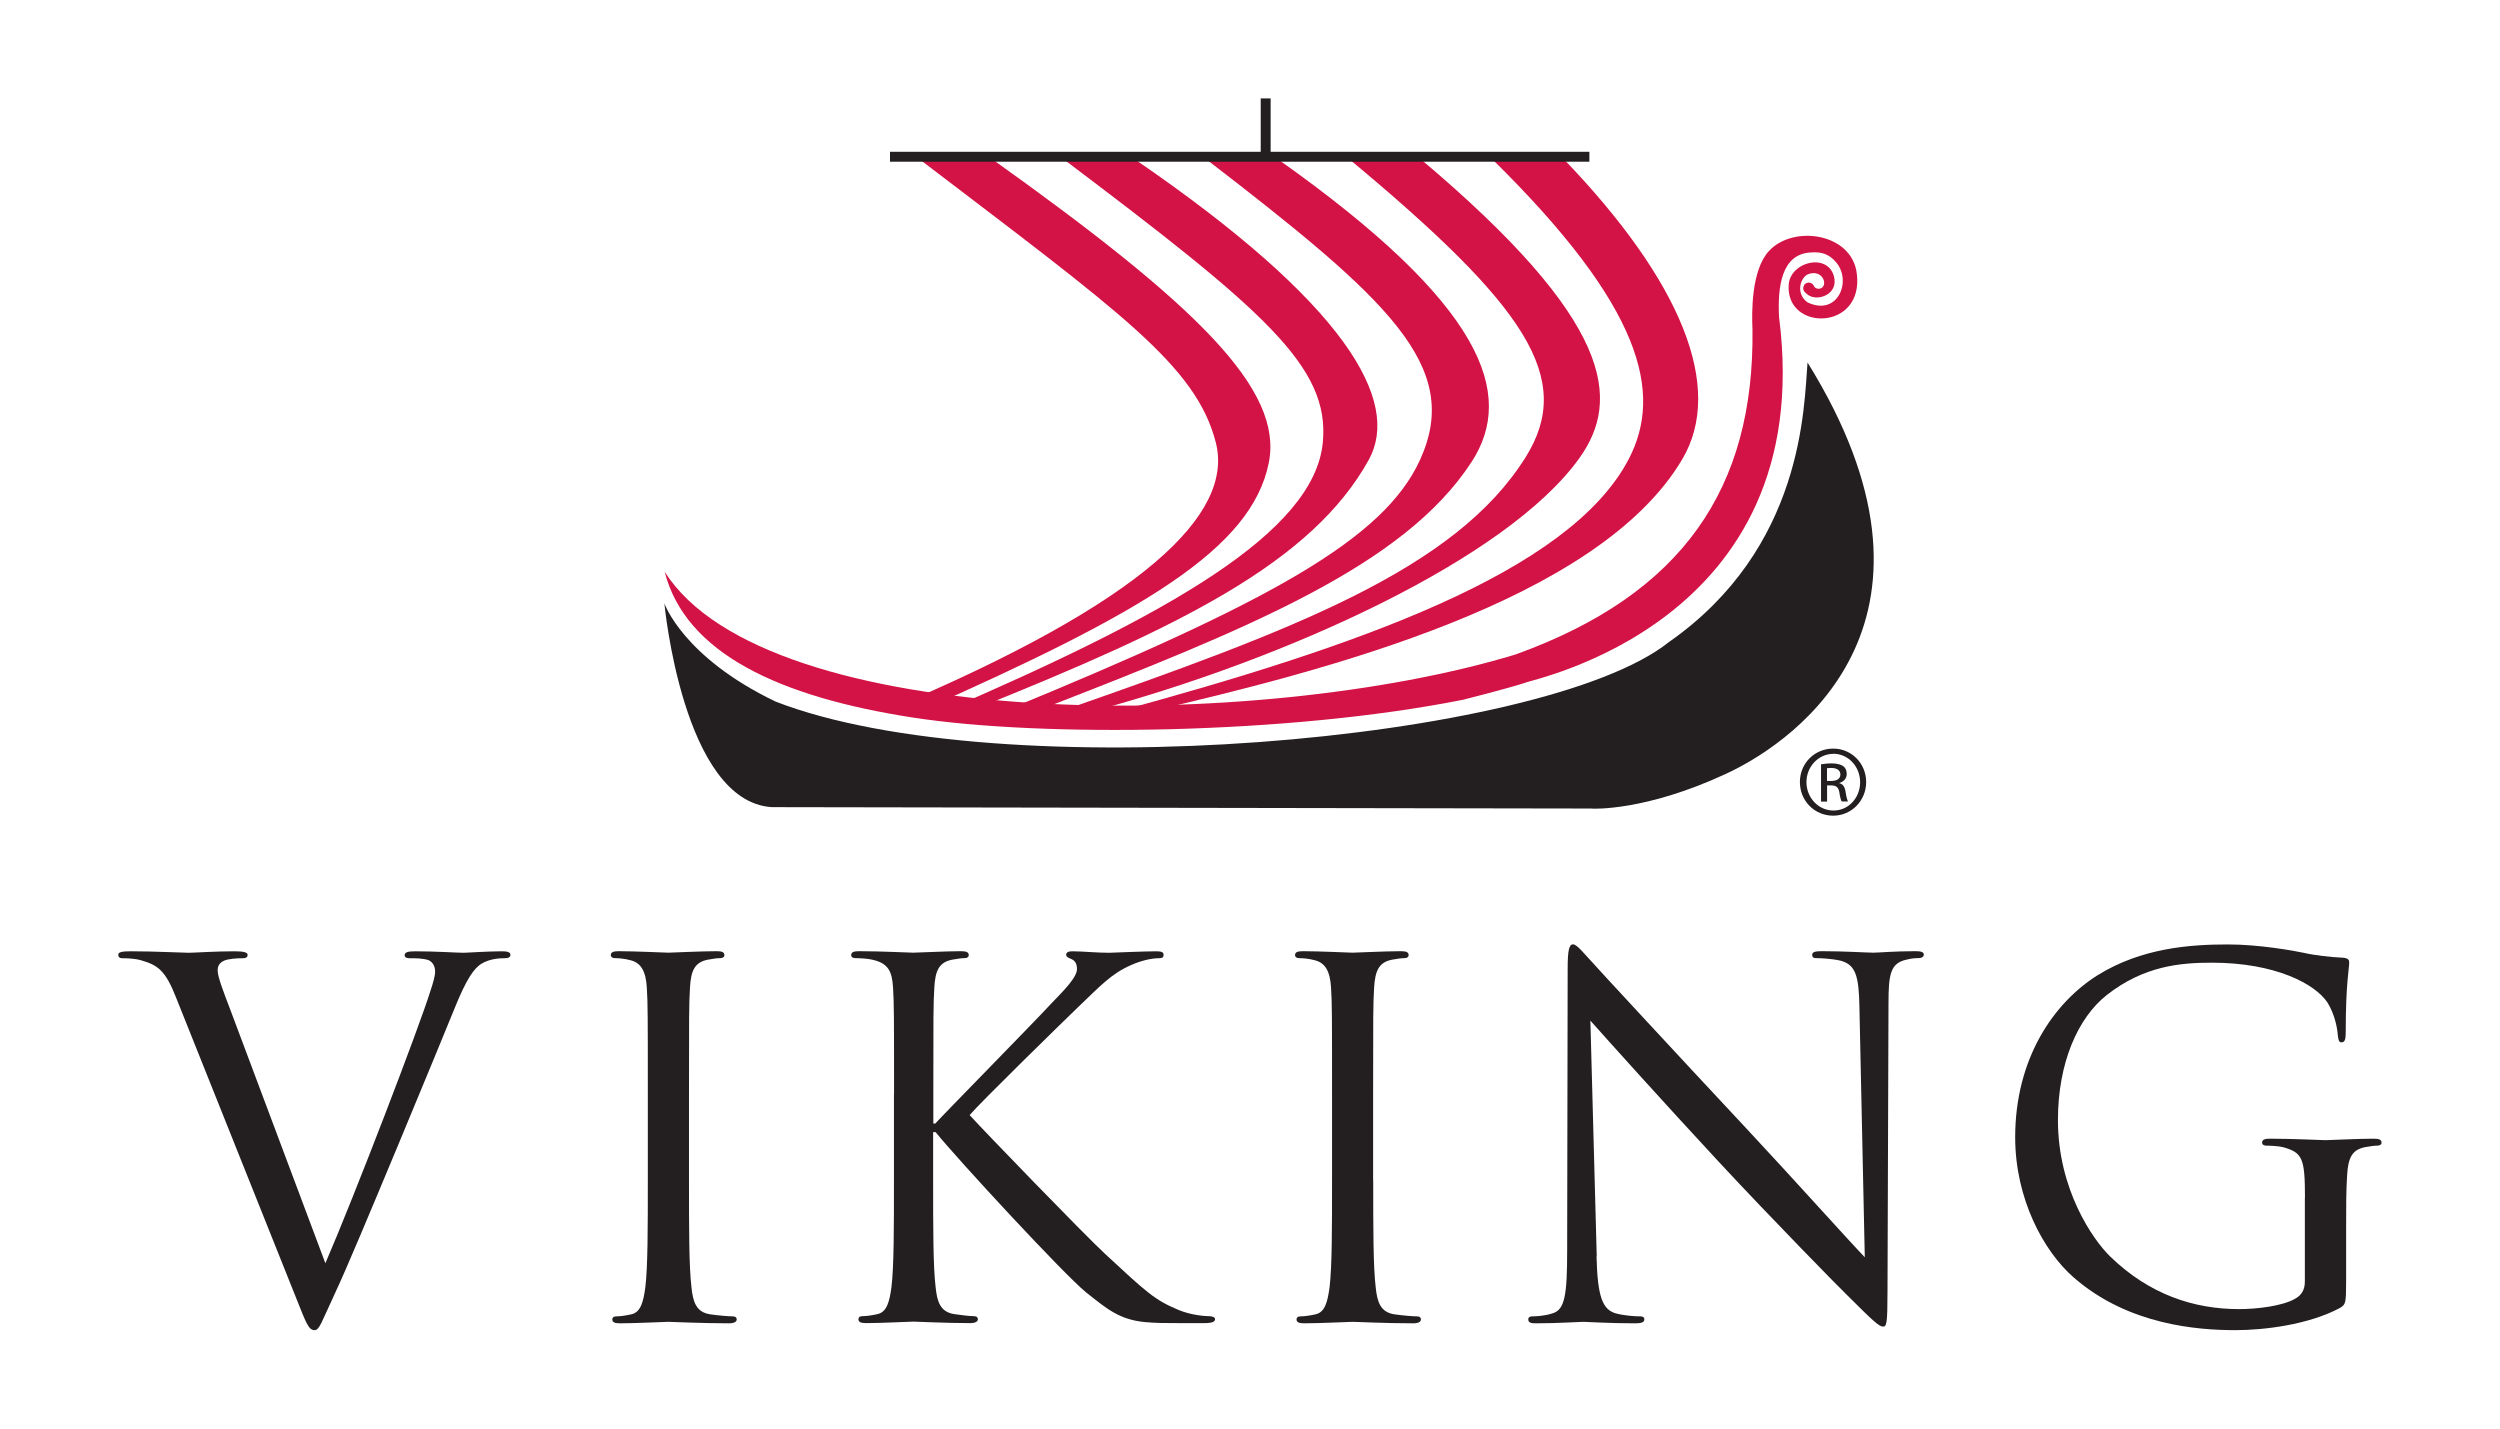 <?xml version="1.0" encoding="UTF-8"?>
<svg xmlns="http://www.w3.org/2000/svg" id="logo" viewBox="0 0 252 144">
  <defs>
    <style>
      .cls-1 {
        fill: #d31245;
      }

      .cls-1, .cls-2, .cls-3 {
        stroke-width: 0px;
      }

      .cls-1, .cls-3 {
        fill-rule: evenodd;
      }

      .cls-2, .cls-3 {
        fill: #231f20;
      }
    </style>
  </defs>
  <g>
    <path class="cls-2" d="M32.8,127.33c2.88-6.65,9.52-23.95,10.61-27.52.25-.74.45-1.44.45-1.88,0-.4-.15-.89-.64-1.14-.59-.2-1.34-.2-1.88-.2-.3,0-.55-.05-.55-.3,0-.3.3-.4,1.09-.4,1.98,0,4.26.15,4.86.15.3,0,2.43-.15,3.87-.15.55,0,.84.1.84.35s-.2.35-.6.35c-.35,0-1.44,0-2.38.59-.64.45-1.39,1.29-2.73,4.66-.55,1.39-3.02,7.34-5.55,13.44-3.02,7.24-5.26,12.6-6.4,15.03-1.39,2.98-1.59,3.77-2.08,3.77-.6,0-.84-.69-1.79-3.07l-12.15-30.4c-1.09-2.78-1.83-3.32-3.57-3.82-.74-.2-1.59-.2-1.88-.2s-.4-.15-.4-.35c0-.3.5-.35,1.29-.35,2.38,0,5.21.15,5.8.15.5,0,2.73-.15,4.61-.15.89,0,1.34.1,1.34.35s-.15.35-.5.35c-.55,0-1.44.05-1.88.25-.55.25-.64.64-.64.99,0,.64.6,2.18,1.34,4.12l9.52,25.39Z"></path>
    <path class="cls-2" d="M69.45,119c0,4.76,0,8.68.25,10.76.15,1.44.45,2.53,1.93,2.73.69.1,1.79.2,2.23.2.3,0,.4.15.4.3,0,.25-.25.4-.79.4-2.73,0-5.85-.15-6.1-.15s-3.37.15-4.86.15c-.55,0-.79-.1-.79-.4,0-.15.1-.3.4-.3.45,0,1.04-.1,1.49-.2.99-.2,1.24-1.29,1.44-2.73.25-2.08.25-6,.25-10.76v-8.73c0-7.74,0-9.12-.1-10.71-.1-1.69-.6-2.53-1.69-2.78-.55-.15-1.19-.2-1.54-.2-.2,0-.4-.1-.4-.3,0-.3.25-.4.79-.4,1.64,0,4.76.15,5.01.15s3.37-.15,4.86-.15c.55,0,.79.1.79.4,0,.2-.2.3-.4.3-.35,0-.64.05-1.24.15-1.34.25-1.74,1.09-1.83,2.83-.1,1.59-.1,2.97-.1,10.71v8.73Z"></path>
    <path class="cls-2" d="M90.12,110.27c0-7.74,0-9.12-.1-10.71-.1-1.69-.5-2.48-2.13-2.83-.4-.1-1.24-.15-1.69-.15-.2,0-.4-.1-.4-.3,0-.3.25-.4.79-.4,2.23,0,5.16.15,5.46.15.45,0,3.32-.15,4.81-.15.55,0,.79.1.79.4,0,.2-.2.3-.4.3-.35,0-.64.05-1.24.15-1.34.25-1.74,1.09-1.83,2.83-.1,1.59-.1,2.97-.1,10.71v2.98h.2c.84-.94,9.82-10.07,11.6-12,1.39-1.44,2.68-2.73,2.68-3.57,0-.6-.25-.89-.64-1.04-.25-.1-.45-.2-.45-.4,0-.25.25-.35.6-.35.99,0,2.53.15,3.72.15.25,0,3.52-.15,4.76-.15.55,0,.74.1.74.35s-.1.35-.5.35c-.74,0-1.79.25-2.78.69-2.03.89-3.12,2.13-5.36,4.26-1.24,1.19-9.87,9.62-10.91,10.86,1.29,1.44,11.6,12.1,13.64,13.98,4.17,3.87,5.01,4.66,7.39,5.65,1.29.55,2.73.64,3.07.64s.64.1.64.3c0,.25-.25.4-1.09.4h-2.53c-1.39,0-2.33,0-3.42-.1-2.63-.25-3.87-1.34-6-3.03-2.23-1.83-12.75-13.19-15.13-16.12h-.25v4.86c0,4.76,0,8.68.25,10.76.15,1.44.45,2.53,1.93,2.73.69.1,1.49.2,1.93.2.3,0,.4.15.4.3,0,.25-.25.4-.79.4-2.43,0-5.31-.15-5.7-.15s-3.27.15-4.76.15c-.55,0-.79-.1-.79-.4,0-.15.1-.3.4-.3.45,0,1.04-.1,1.49-.2.99-.2,1.24-1.29,1.44-2.73.25-2.08.25-6,.25-10.76v-8.73Z"></path>
    <path class="cls-2" d="M138.42,119c0,4.76,0,8.68.25,10.76.15,1.44.45,2.53,1.93,2.73.69.1,1.79.2,2.23.2.3,0,.4.15.4.3,0,.25-.25.4-.79.4-2.73,0-5.85-.15-6.1-.15s-3.37.15-4.86.15c-.54,0-.79-.1-.79-.4,0-.15.1-.3.4-.3.45,0,1.04-.1,1.49-.2.99-.2,1.24-1.29,1.44-2.73.25-2.08.25-6,.25-10.76v-8.73c0-7.74,0-9.12-.1-10.71-.1-1.69-.6-2.53-1.69-2.78-.55-.15-1.19-.2-1.54-.2-.2,0-.4-.1-.4-.3,0-.3.25-.4.79-.4,1.64,0,4.76.15,5.01.15s3.37-.15,4.86-.15c.55,0,.79.1.79.4,0,.2-.2.3-.4.3-.35,0-.64.05-1.24.15-1.34.25-1.74,1.09-1.84,2.83-.1,1.59-.1,2.97-.1,10.71v8.73Z"></path>
    <path class="cls-2" d="M160.93,126.64c.1,4.07.6,5.36,1.94,5.75.94.25,2.03.3,2.48.3.25,0,.4.1.4.3,0,.3-.3.4-.89.4-2.83,0-4.81-.15-5.26-.15s-2.53.15-4.76.15c-.5,0-.79-.05-.79-.4,0-.2.15-.3.4-.3.4,0,1.29-.05,2.03-.3,1.24-.35,1.49-1.79,1.49-6.3l.05-28.42c0-1.93.15-2.48.55-2.48s1.24,1.09,1.73,1.59c.74.84,8.13,8.83,15.77,17.01,4.91,5.26,10.32,11.31,11.9,12.94l-.54-25.19c-.05-3.22-.4-4.31-1.93-4.71-.89-.2-2.03-.25-2.43-.25-.35,0-.4-.15-.4-.35,0-.3.4-.35.99-.35,2.23,0,4.61.15,5.16.15s2.18-.15,4.21-.15c.54,0,.89.05.89.35,0,.2-.2.35-.54.35-.25,0-.6,0-1.19.15-1.63.35-1.83,1.44-1.83,4.41l-.1,29.06c0,3.27-.1,3.52-.45,3.52-.4,0-.99-.55-3.62-3.17-.54-.5-7.69-7.79-12.94-13.44-5.75-6.2-11.36-12.45-12.94-14.23l.64,23.75Z"></path>
    <path class="cls-2" d="M232.34,120.74c0-4.02-.25-4.56-2.23-5.11-.4-.1-1.24-.15-1.69-.15-.2,0-.4-.1-.4-.3,0-.3.25-.4.79-.4,2.23,0,5.36.15,5.6.15s3.37-.15,4.86-.15c.54,0,.79.1.79.4,0,.2-.2.3-.4.3-.35,0-.64.05-1.24.15-1.34.25-1.73,1.09-1.83,2.83-.1,1.59-.1,3.08-.1,5.16v5.55c0,2.23-.05,2.33-.64,2.68-3.17,1.69-7.64,2.23-10.51,2.23-3.77,0-10.81-.5-16.31-5.31-3.03-2.63-5.9-7.93-5.9-14.13,0-7.93,3.87-13.54,8.28-16.32,4.46-2.78,9.37-3.12,13.19-3.12,3.12,0,6.65.64,7.59.84,1.04.25,2.78.45,4.02.5.5.05.59.25.59.45,0,.69-.35,2.08-.35,7.04,0,.79-.1,1.04-.45,1.04-.25,0-.3-.3-.35-.74-.05-.69-.3-2.08-1.04-3.27-1.24-1.88-5.26-4.02-11.65-4.02-3.12,0-6.84.3-10.61,3.27-2.88,2.28-4.91,6.79-4.91,12.6,0,6.99,3.52,12.05,5.26,13.74,3.92,3.82,8.43,5.31,12.99,5.31,1.79,0,4.36-.3,5.65-1.04.64-.35.99-.89.99-1.74v-8.43Z"></path>
  </g>
  <g>
    <g>
      <path class="cls-1" d="M92.6,15.98h7.32c20.76,14.81,29.47,23.29,27.97,30.69-1.75,8.66-12.68,15.07-35.23,25.05l-3.12-.17c25.73-10.84,34.88-19.73,33.01-26.96-2-7.77-9.65-13.11-29.96-28.61h0Z"></path>
      <path class="cls-1" d="M107.05,15.94l7.22.04c21.45,14.65,26.98,24.47,23.69,30.39-5.71,10.29-18.92,16.79-39.8,25.15l-3.05.19c22.46-9.69,37.36-17.99,38.23-27.11.73-7.61-5.82-13.24-26.29-28.67h0Z"></path>
      <path class="cls-1" d="M121.49,15.98h7.22c20.84,14.71,24.09,23.73,19.62,30.59-6.8,10.45-22.36,16.77-43.95,25.14h-3.24c26.97-11.07,38.38-17.37,42.02-25.4,4.27-9.41-3.22-16.14-21.68-30.34h0Z"></path>
      <path class="cls-1" d="M135.92,15.98h7.21c19.52,16.43,20.29,24.3,16.07,30.2-7.3,10.19-29.55,20.28-49.11,25.53h-3.23c23.52-8.2,39.88-14.32,46.94-25.65,4.96-7.96,0-15.22-17.87-30.08h0Z"></path>
      <path class="cls-1" d="M150.35,15.98h7.22c11.98,12.45,16.25,23.11,12.01,30.3-8.47,14.35-36.08,21.34-53.68,25.44h-3.24c23.97-6.53,45.52-13.96,51.52-25.45,3.46-6.64,1.44-15.3-13.82-30.28h0Z"></path>
      <path class="cls-1" d="M179.34,32.05c3.91,30.93-25.26,36.47-25.62,36.78-1.93.62-6.27,1.71-6.27,1.71-17.76,3.53-42.49,3.77-55.29,1.81-13.7-2.09-23.06-6.54-25.16-14.71,10.29,16.19,59.69,16.26,85.77,8.33,16.87-6.08,24.08-16.79,23.88-32.78h0c-.08-1.66-.13-5.94,1.65-7.88,2.45-2.67,8.33-1.83,8.86,2.22.79,5.84-7.19,5.92-6.86,1.17.16-2.3,3.86-3.24,4.55-.89.53,1.85-1.63,2.62-2.59,1.92-.55-.39-.59-.65-.38-1.04.28-.29.66-.27.91.04.14.38.52.45.8.31.68-.37.11-1.91-1.31-1.41-.77.28-1.35,1.93-.08,2.85,3.11,1.48,4.58-2.33,2.75-4.18-.85-.92-1.74-.89-2.45-.85-2.91.16-3.34,3.41-3.17,6.58"></path>
    </g>
    <path class="cls-3" d="M160.53,81.51s5.27.29,13.45-3.51c7.66-3.55,24.09-15.88,8.22-41.46-.37,4.48-.37,18.68-14,28.2-12.7,10.09-67.43,14.75-90.02,5.98-9.35-4.48-11.21-9.9-11.21-9.9,0,0,1.86,19.98,10.83,20.54l82.73.14Z"></path>
  </g>
  <path class="cls-2" d="M184.8,75.46c1.84,0,3.31,1.5,3.31,3.37s-1.47,3.39-3.33,3.39-3.35-1.48-3.35-3.39,1.5-3.37,3.35-3.37h.02ZM184.79,75.99c-1.48,0-2.7,1.28-2.7,2.85s1.21,2.86,2.71,2.86c1.5.02,2.7-1.26,2.7-2.85s-1.2-2.87-2.7-2.87h-.02ZM184.16,80.8h-.6v-3.76c.31-.04.62-.09,1.07-.09.57,0,.94.12,1.17.28.22.16.35.42.35.78,0,.49-.33.79-.74.91v.03c.33.06.56.36.63.91.09.59.18.81.24.93h-.63c-.09-.12-.18-.46-.25-.96-.09-.48-.33-.66-.81-.66h-.42v1.62ZM184.16,78.72h.43c.49,0,.92-.18.92-.65,0-.33-.24-.66-.92-.66-.2,0-.33.01-.43.03v1.28Z"></path>
  <g>
    <rect class="cls-2" x="89.71" y="15.3" width="70.5" height="1"></rect>
    <rect class="cls-2" x="127.08" y="9.92" width="1" height="5.75"></rect>
  </g>
</svg>
